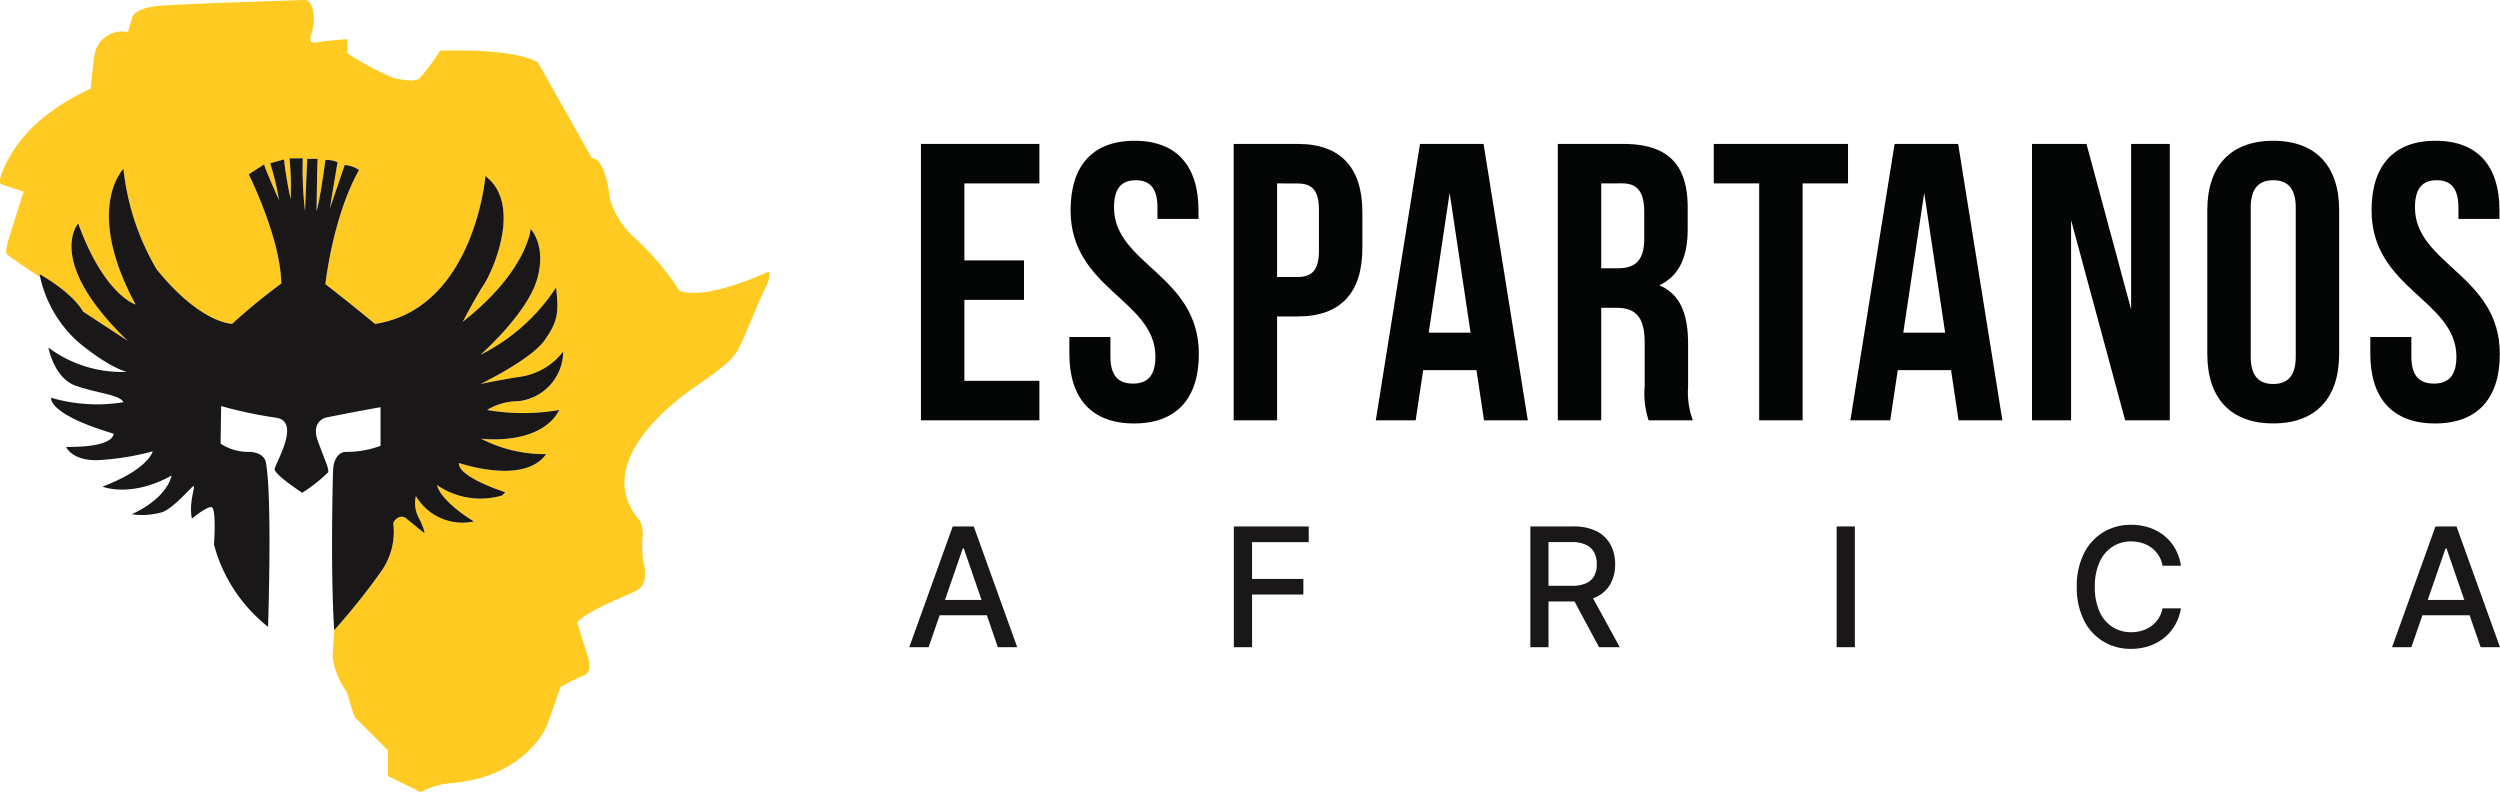 <svg xmlns="http://www.w3.org/2000/svg" width="221" height="70.03" viewBox="0 0 221 70.03"><defs><style>.a{fill:#ffca21;}.b{fill:#1a1718;}.c{fill:#040505;}</style></defs><g transform="translate(1302.536 477.905)"><g transform="translate(-1302.536 -477.905)"><path class="a" d="M-1272.99-422.2a58.811,58.811,0,0,0,4.1-5.123,6.043,6.043,0,0,0,1.122-4.292c0-.243.586-.926,1.171-.439s1.561,1.268,1.561,1.268.147-.049-.439-1.268a2.719,2.719,0,0,1-.293-2,4.777,4.777,0,0,0,5.123,2.244s-2.83-1.66-3.269-3.22a6.781,6.781,0,0,0,5.755.928l.293-.293s-4.195-1.316-4.1-2.586c0,0,5.756,2,7.707-.78a12.268,12.268,0,0,1-5.755-1.365s5.22.682,6.926-2.537a18.747,18.747,0,0,1-6.389,0,5.342,5.342,0,0,1,2.78-.78,4.445,4.445,0,0,0,3.95-4.389,5.872,5.872,0,0,1-3.56,2.194c-2.244.342-3.756.683-3.756.683s4.439-2.147,5.658-3.853,1.268-2.537,1.025-4.682a17.084,17.084,0,0,1-6.683,5.95s4.049-3.56,4.975-6.585-.536-4.537-.536-4.537-.293,3.708-6,8.2c0,0,1.025-2,1.854-3.269s3.415-7.121.146-9.609c0,0-.975,11.707-9.755,13.072,0,0-2.537-2.1-4.391-3.512,0,0,.635-5.95,2.976-10.1a2.621,2.621,0,0,0-1.268-.439l-1.318,3.853.683-4.1a2.434,2.434,0,0,0-1.073-.2s-.439,3.366-.78,4.537c0,0,.048-4.341.1-4.634h-.928l-.194,4.634a33.252,33.252,0,0,1-.2-4.682h-1.171a24.9,24.9,0,0,1,.1,3.609,34.96,34.96,0,0,1-.584-3.512l-1.219.342a24.1,24.1,0,0,1,.781,3.269s-1.318-2.927-1.318-3.172l-1.365.879s2.829,5.657,2.877,9.658a51.776,51.776,0,0,0-4.341,3.56s-2.78,0-6.684-4.828a22.015,22.015,0,0,1-2.926-8.879s-3.512,3.513,1.073,12c0,0-2.781-.829-5.074-7.171,0,0-2.974,3.317,4.391,10.389l-3.951-2.586s-.78-1.561-3.855-3.316c0,0,.016.1.057.275,0,0-2.778-1.821-2.948-2.05s.057-.967.228-1.536,1.252-3.981,1.252-3.981l-1.878-.627s-.568.058.172-1.535,2.388-4.494,7.622-6.941c0,0,.227-2.1.342-2.958a2.481,2.481,0,0,1,2.958-2.048l.4-1.365s.227-.683,1.99-.91,12.458-.512,13.2-.57.966,1.423.8,2.333-.627,1.593.34,1.422,2.675-.283,2.675-.283v1.252a26.5,26.5,0,0,0,4.153,2.218c.8.113,1.763.342,2.218,0a18.916,18.916,0,0,0,1.82-2.446s6.373-.285,8.647,1.025l4.778,8.476s1.138-.228,1.593,3.583a7.36,7.36,0,0,0,2.333,3.585,24.2,24.2,0,0,1,3.811,4.551s1.876,1.023,7.907-1.706c0,0,.283.283-.342,1.535s-1.65,3.926-2.333,5.291-3.071,2.788-4.151,3.585-9.1,6.428-4.551,11.66a3.029,3.029,0,0,1,.227,1.252,10.494,10.494,0,0,0,.057,2.39c.172.4.4,1.935-.511,2.446s-4.153,1.65-5.348,2.845c0,0,.683,2.218.912,2.9s.34,1.592-.342,1.82a16.339,16.339,0,0,0-2.048,1.023s-1.025,3.016-1.252,3.528-2.218,4.436-8.362,4.949a6.763,6.763,0,0,0-2.731.8l-2.9-1.423v-2.275l-2.9-2.9c-.227-.228-.625-2.276-.91-2.5a6.778,6.778,0,0,1-1.08-2.845C-1273.088-420.447-1272.99-422.2-1272.99-422.2Z" transform="translate(1302.536 477.905)"/><path class="b" d="M-1277.156-439.7s-2.487-1.609-2.438-2.1,2.39-4.244.1-4.537a37.725,37.725,0,0,1-4.83-1.025l-.049,3.317a4.379,4.379,0,0,0,2.44.732c1.462,0,1.561.926,1.561.926.584,3.024.194,14.536.194,14.536a13.772,13.772,0,0,1-4.779-7.268s.243-3.317-.245-3.317-1.706,1.025-1.706,1.025c-.293-1.415.34-2.927.146-2.877s-1.658,1.852-2.731,2.293a6.365,6.365,0,0,1-2.731.194c3.267-1.512,3.512-3.415,3.512-3.415-3.611,2-6.1.976-6.1.976,4.1-1.561,4.439-3.122,4.439-3.122a23,23,0,0,1-4.878.78c-2.292.049-2.78-1.171-2.78-1.171,4.389.049,4.195-1.171,4.195-1.171-5.9-1.757-5.513-3.172-5.513-3.172a14.387,14.387,0,0,0,6.39.39c-.342-.683-2.341-.78-4.244-1.464s-2.39-3.364-2.39-3.364a10.806,10.806,0,0,0,6.926,2.145s-1.463-.293-4.294-2.634a10.835,10.835,0,0,1-3.414-6c3.075,1.755,3.855,3.316,3.855,3.316l3.951,2.586c-7.365-7.072-4.391-10.389-4.391-10.389,2.293,6.342,5.074,7.171,5.074,7.171-4.585-8.487-1.073-12-1.073-12a22.017,22.017,0,0,0,2.926,8.879c3.9,4.828,6.683,4.828,6.683,4.828a51.77,51.77,0,0,1,4.341-3.56c-.048-4-2.877-9.658-2.877-9.658l1.365-.879c0,.244,1.318,3.172,1.318,3.172a24.077,24.077,0,0,0-.781-3.269l1.219-.342a34.96,34.96,0,0,0,.584,3.512,24.9,24.9,0,0,0-.1-3.609h1.171a33.252,33.252,0,0,0,.2,4.682l.194-4.634h.928c-.05.293-.1,4.634-.1,4.634.342-1.171.78-4.537.78-4.537a2.434,2.434,0,0,1,1.073.2l-.683,4.1,1.318-3.853a2.621,2.621,0,0,1,1.268.439c-2.341,4.146-2.976,10.1-2.976,10.1,1.854,1.415,4.391,3.512,4.391,3.512,8.78-1.365,9.755-13.072,9.755-13.072,3.269,2.488.683,8.341-.146,9.609s-1.854,3.269-1.854,3.269c5.707-4.488,6-8.2,6-8.2s1.462,1.512.536,4.537-4.975,6.585-4.975,6.585a17.085,17.085,0,0,0,6.683-5.95c.243,2.145.194,2.976-1.025,4.682s-5.658,3.853-5.658,3.853,1.512-.342,3.756-.683a5.872,5.872,0,0,0,3.56-2.194,4.445,4.445,0,0,1-3.95,4.389,5.342,5.342,0,0,0-2.78.78,18.748,18.748,0,0,0,6.389,0c-1.706,3.219-6.926,2.537-6.926,2.537a12.268,12.268,0,0,0,5.755,1.365c-1.951,2.78-7.707.78-7.707.78-.1,1.269,4.1,2.586,4.1,2.586l-.293.293a6.781,6.781,0,0,1-5.755-.928c.439,1.561,3.269,3.22,3.269,3.22a4.777,4.777,0,0,1-5.123-2.244,2.72,2.72,0,0,0,.293,2c.586,1.219.439,1.268.439,1.268s-.975-.78-1.561-1.268-1.171.2-1.171.439a6.043,6.043,0,0,1-1.122,4.292,58.808,58.808,0,0,1-4.1,5.123c-.34-5.123-.128-13.456-.1-14.146.049-1.073.581-1.666,1.219-1.609a8.8,8.8,0,0,0,2.976-.538v-3.415s-2.244.39-4.878.928c0,0-1.268.342-.682,2s1.023,2.488.926,2.828A13.583,13.583,0,0,1-1277.156-439.7Z" transform="translate(1303.873 483.259)"/></g><g transform="translate(-1221.125 -465.461)"><path class="c" d="M-1248.413-459.75h5.27v3.491h-5.27v7.155h6.632v3.491h-10.472v-24.433h10.472v3.491h-6.632Z" transform="translate(1252.253 470.325)"/><path class="c" d="M-1238.388-470.219c3.735,0,5.654,2.233,5.654,6.143v.767h-3.63v-1.012c0-1.745-.7-2.409-1.919-2.409s-1.92.664-1.92,2.409c0,5.026,7.5,5.968,7.5,12.949,0,3.908-1.954,6.143-5.725,6.143s-5.723-2.234-5.723-6.143v-1.5h3.63v1.745c0,1.745.767,2.374,1.99,2.374s1.988-.628,1.988-2.374c0-5.026-7.5-5.969-7.5-12.949C-1244.042-467.986-1242.123-470.219-1238.388-470.219Z" transform="translate(1257.271 470.219)"/><path class="c" d="M-1223.8-464.008v3.175c0,3.91-1.884,6.039-5.725,6.039h-1.815v9.18h-3.839v-24.433h5.654C-1225.685-470.047-1223.8-467.918-1223.8-464.008Zm-7.54-2.548v8.272h1.815c1.222,0,1.885-.559,1.885-2.3v-3.664c0-1.745-.662-2.3-1.885-2.3Z" transform="translate(1262.823 470.325)"/><path class="c" d="M-1213.98-445.614h-3.874l-.664-4.433h-4.712l-.664,4.433h-3.525l3.908-24.433h5.62Zm-8.76-7.749h3.7l-1.851-12.357Z" transform="translate(1267.628 470.325)"/><path class="c" d="M-1209.453-445.614a7.533,7.533,0,0,1-.348-3v-3.84c0-2.268-.769-3.105-2.513-3.105h-1.328v9.947h-3.839v-24.433h5.795c3.978,0,5.688,1.851,5.688,5.62v1.92c0,2.513-.8,4.153-2.513,4.956,1.92.8,2.548,2.652,2.548,5.2v3.769a7.206,7.206,0,0,0,.419,2.968Zm-4.189-20.942v7.5h1.5c1.432,0,2.3-.628,2.3-2.582v-2.409c0-1.745-.593-2.513-1.954-2.513Z" transform="translate(1273.779 470.325)"/><path class="c" d="M-1208.965-470.047h11.868v3.491h-4.014v20.942h-3.84v-20.942h-4.014Z" transform="translate(1279.051 470.325)"/><path class="c" d="M-1188.068-445.614h-3.874l-.664-4.433h-4.711l-.664,4.433h-3.525l3.91-24.433h5.618Zm-8.76-7.749h3.7l-1.85-12.357Z" transform="translate(1283.668 470.325)"/><path class="c" d="M-1188.134-463.31v17.7h-3.455v-24.433h4.817l3.944,14.625v-14.625h3.419v24.433h-3.944Z" transform="translate(1289.807 470.325)"/><path class="c" d="M-1182.018-464.076c0-3.91,2.059-6.143,5.829-6.143s5.828,2.233,5.828,6.143v12.7c0,3.908-2.059,6.143-5.828,6.143s-5.829-2.234-5.829-6.143Zm3.839,12.949c0,1.745.769,2.408,1.99,2.408s1.99-.662,1.99-2.408v-13.194c0-1.745-.767-2.409-1.99-2.409s-1.99.664-1.99,2.409Z" transform="translate(1295.732 470.219)"/><path class="c" d="M-1167.356-470.219c3.735,0,5.656,2.233,5.656,6.143v.767h-3.63v-1.012c0-1.745-.7-2.409-1.92-2.409s-1.92.664-1.92,2.409c0,5.026,7.5,5.968,7.5,12.949,0,3.908-1.954,6.143-5.723,6.143s-5.725-2.234-5.725-6.143v-1.5h3.63v1.745c0,1.745.769,2.374,1.99,2.374s1.99-.628,1.99-2.374c0-5.026-7.5-5.969-7.5-12.949C-1173.01-467.986-1171.09-470.219-1167.356-470.219Z" transform="translate(1301.243 470.219)"/></g><g transform="translate(-1222.157 -431.513)"><path class="b" d="M-1251.18-438.487h-1.71l3.842-10.674h1.86l3.841,10.674h-1.71l-3.016-8.735h-.084Zm.287-4.18h5.545v1.355h-5.545Z" transform="translate(1252.89 449.307)"/><path class="b" d="M-1235.168-438.487v-10.674h6.619v1.388h-5.009v3.251h4.535v1.381h-4.535v4.655Z" transform="translate(1263.861 449.307)"/><path class="b" d="M-1218.979-438.487v-10.674h3.8a4.434,4.434,0,0,1,2.061.427,2.833,2.833,0,0,1,1.227,1.182,3.587,3.587,0,0,1,.406,1.737,3.52,3.52,0,0,1-.408,1.723,2.792,2.792,0,0,1-1.23,1.154,4.568,4.568,0,0,1-2.061.411h-2.882v-1.386h2.736a3.1,3.1,0,0,0,1.274-.223,1.494,1.494,0,0,0,.722-.652,2.148,2.148,0,0,0,.228-1.026,2.217,2.217,0,0,0-.231-1.048,1.558,1.558,0,0,0-.724-.68,2.986,2.986,0,0,0-1.29-.238h-2.022v9.293Zm5.27-4.815,2.636,4.815h-1.834l-2.584-4.815Z" transform="translate(1273.883 449.307)"/><path class="b" d="M-1200.646-449.161v10.674h-1.609v-10.674Z" transform="translate(1284.236 449.307)"/><path class="b" d="M-1179.937-445.634h-1.627a2.476,2.476,0,0,0-.348-.916,2.556,2.556,0,0,0-.626-.672,2.682,2.682,0,0,0-.826-.418,3.261,3.261,0,0,0-.967-.141,3,3,0,0,0-1.65.465,3.146,3.146,0,0,0-1.146,1.36,5.135,5.135,0,0,0-.419,2.189,5.16,5.16,0,0,0,.419,2.2,3.1,3.1,0,0,0,1.15,1.355,3.014,3.014,0,0,0,1.641.458,3.3,3.3,0,0,0,.962-.138,2.717,2.717,0,0,0,.826-.41,2.528,2.528,0,0,0,.628-.664,2.483,2.483,0,0,0,.356-.9l1.627,0a4.379,4.379,0,0,1-.5,1.446,4.006,4.006,0,0,1-.953,1.137,4.311,4.311,0,0,1-1.326.737,4.871,4.871,0,0,1-1.627.261,4.644,4.644,0,0,1-2.469-.659,4.549,4.549,0,0,1-1.708-1.889,6.427,6.427,0,0,1-.622-2.934,6.388,6.388,0,0,1,.625-2.937,4.557,4.557,0,0,1,1.71-1.886,4.64,4.64,0,0,1,2.464-.661,5.052,5.052,0,0,1,1.588.243,4.285,4.285,0,0,1,1.326.709,3.969,3.969,0,0,1,.974,1.135A4.419,4.419,0,0,1-1179.937-445.634Z" transform="translate(1292.351 449.251)"/><path class="b" d="M-1170.22-438.487h-1.71l3.84-10.674h1.86l3.842,10.674h-1.71l-3.018-8.735h-.083Zm.287-4.18h5.545v1.355h-5.545Z" transform="translate(1303.008 449.307)"/></g></g></svg>
